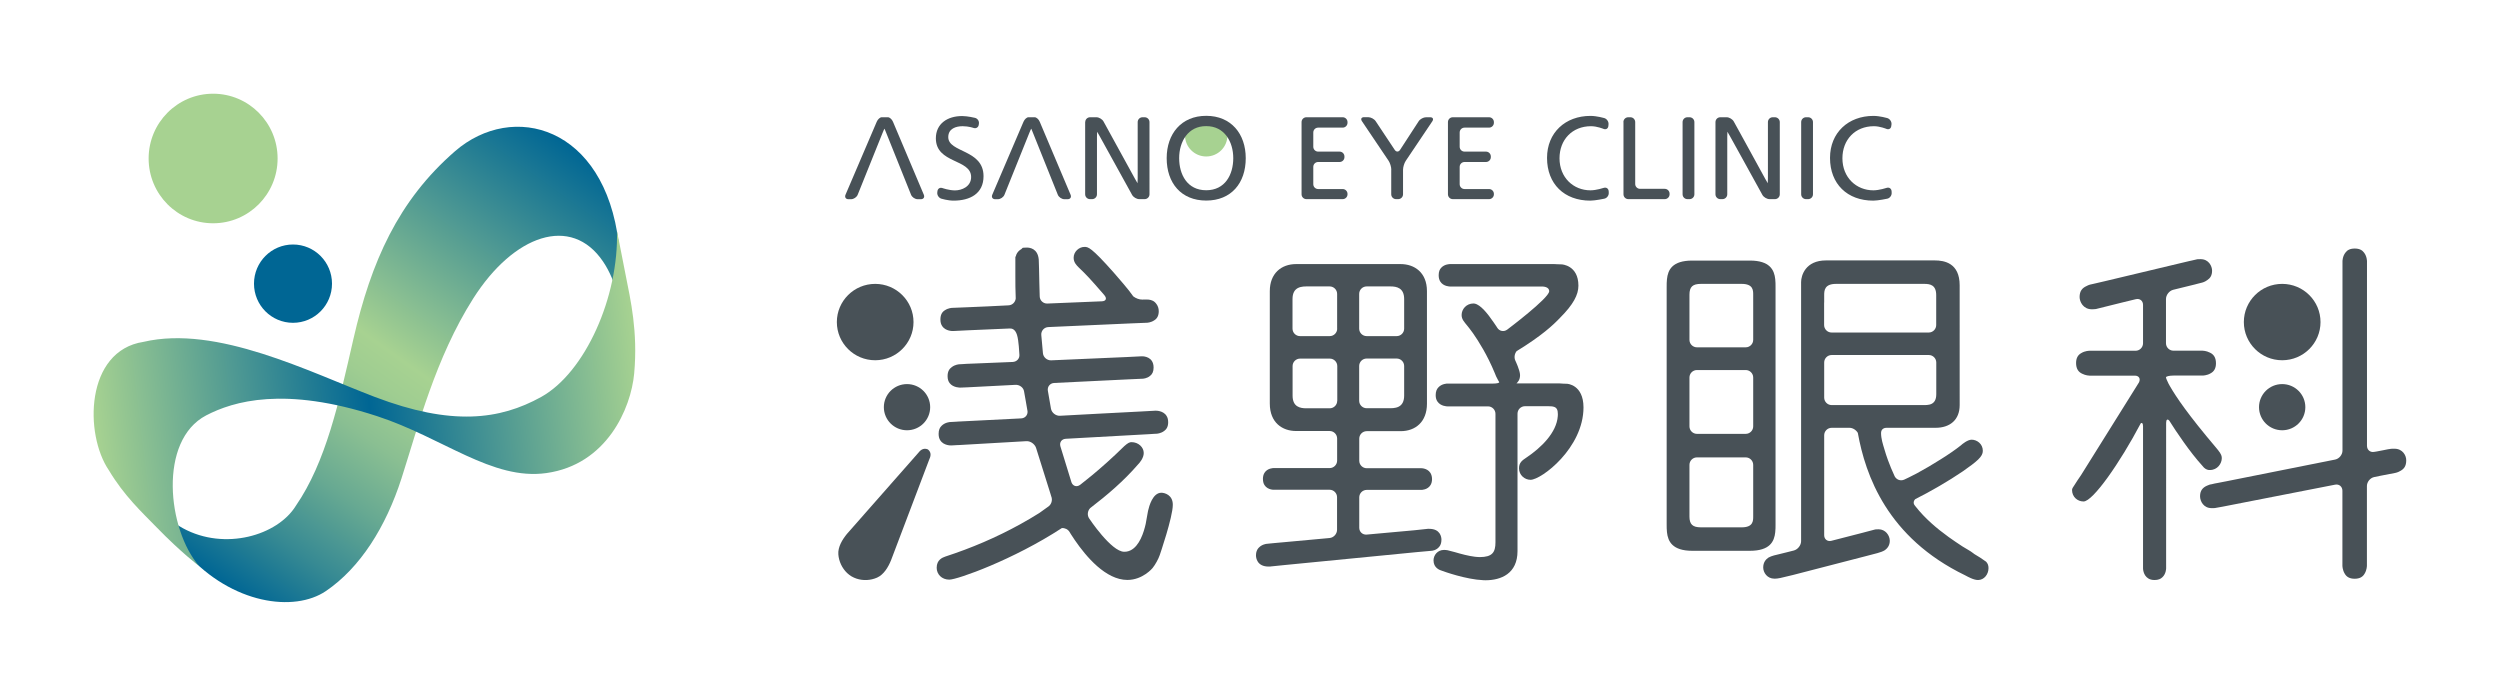 <?xml version="1.0" encoding="utf-8"?>
<!-- Generator: Adobe Illustrator 26.0.2, SVG Export Plug-In . SVG Version: 6.00 Build 0)  -->
<svg version="1.1" id="レイヤー_1" xmlns="http://www.w3.org/2000/svg" xmlns:xlink="http://www.w3.org/1999/xlink" x="0px"
	 y="0px" viewBox="0 0 334.56 93.12" style="enable-background:new 0 0 334.56 93.12;" xml:space="preserve">
<style type="text/css">
	.st0{fill:#A7D291;}
	.st1{fill:#485157;}
	.st2{fill:url(#SVGID_1_);}
	.st3{fill:url(#SVGID_00000181796939734487021970000010279345454688823707_);}
	.st4{fill:#006694;}
</style>
<g>
	<g>
		<path class="st0" d="M164.26,18.11c0,1.57-1.27,2.83-2.84,2.83c-1.57,0-2.84-1.27-2.84-2.83c0-1.57,1.27-2.25,2.84-2.25
			C162.98,15.86,164.26,16.54,164.26,18.11z"/>
		<g>
			<path class="st1" d="M130.98,16.7c-0.05,0.35-0.37,0.54-0.71,0.42c0,0-0.63-0.23-1.45-0.23c-0.88,0-1.92,0.31-1.92,1.46
				c0,2.1,4.72,1.62,4.72,5.23c0,2.34-1.81,3.27-4.01,3.27c-0.77,0-1.63-0.26-1.63-0.26c-0.34-0.1-0.59-0.48-0.55-0.83l0.02-0.17
				c0.04-0.35,0.34-0.54,0.68-0.42c0,0,0.87,0.31,1.67,0.31c0.9,0,2.16-0.5,2.16-1.79c0-2.45-4.72-1.77-4.72-5.18
				c0-1.95,1.54-2.98,3.52-2.98c0.72,0,1.71,0.24,1.71,0.24c0.35,0.08,0.59,0.44,0.53,0.79L130.98,16.7z"/>
			<path class="st1" d="M145.23,16.34c0-0.36,0.29-0.65,0.65-0.65h0.84c0.36,0,0.79,0.26,0.96,0.57l4.22,7.69
				c0.17,0.31,0.32,0.57,0.33,0.57c0.01,0,0.02-0.29,0.02-0.65v-7.53c0-0.36,0.29-0.65,0.65-0.65h0.28c0.36,0,0.65,0.29,0.65,0.65
				V26c0,0.36-0.29,0.65-0.65,0.65h-0.72c-0.36,0-0.79-0.26-0.96-0.57l-4.35-7.88c-0.17-0.31-0.32-0.57-0.33-0.57
				c-0.01,0-0.02,0.29-0.02,0.65V26c0,0.36-0.29,0.65-0.65,0.65h-0.28c-0.36,0-0.65-0.29-0.65-0.65V16.34z"/>
			<path class="st1" d="M174.18,16.34c0-0.36,0.29-0.65,0.65-0.65h4.85c0.36,0,0.65,0.29,0.65,0.65v0.09c0,0.36-0.29,0.65-0.65,0.65
				h-3.28c-0.36,0-0.65,0.29-0.65,0.65v1.91c0,0.36,0.29,0.65,0.65,0.65h2.87c0.36,0,0.65,0.29,0.65,0.65v0.09
				c0,0.36-0.29,0.65-0.65,0.65h-2.87c-0.36,0-0.65,0.29-0.65,0.65v2.32c0,0.36,0.29,0.65,0.65,0.65h3.28
				c0.36,0,0.65,0.29,0.65,0.65V26c0,0.36-0.29,0.65-0.65,0.65h-4.85c-0.36,0-0.65-0.29-0.65-0.65V16.34z"/>
			<path class="st1" d="M193.77,16.34c0-0.36,0.29-0.65,0.65-0.65h4.85c0.36,0,0.65,0.29,0.65,0.65v0.09c0,0.36-0.29,0.65-0.65,0.65
				h-3.28c-0.36,0-0.65,0.29-0.65,0.65v1.91c0,0.36,0.29,0.65,0.65,0.65h2.87c0.36,0,0.65,0.29,0.65,0.65v0.09
				c0,0.36-0.29,0.65-0.65,0.65h-2.87c-0.36,0-0.65,0.29-0.65,0.65v2.32c0,0.36,0.29,0.65,0.65,0.65h3.28
				c0.36,0,0.65,0.29,0.65,0.65V26c0,0.36-0.29,0.65-0.65,0.65h-4.85c-0.36,0-0.65-0.29-0.65-0.65V16.34z"/>
			<path class="st1" d="M217.25,16.34c0-0.36,0.29-0.65,0.65-0.65h0.28c0.36,0,0.65,0.29,0.65,0.65v8.28c0,0.36,0.29,0.65,0.65,0.65
				h3.3c0.36,0,0.65,0.29,0.65,0.65V26c0,0.36-0.29,0.65-0.65,0.65h-4.87c-0.36,0-0.65-0.29-0.65-0.65V16.34z"/>
			<path class="st1" d="M225.17,16.34c0-0.36,0.29-0.65,0.65-0.65h0.28c0.36,0,0.65,0.29,0.65,0.65V26c0,0.36-0.29,0.65-0.65,0.65
				h-0.28c-0.36,0-0.65-0.29-0.65-0.65V16.34z"/>
			<path class="st1" d="M237.52,15.69h-0.28c-0.36,0-0.65,0.29-0.65,0.65v7.53c0,0.36-0.01,0.65-0.02,0.65
				c-0.01,0-0.16-0.26-0.33-0.57l-2.47-4.51l-1.11-2.02l-0.64-1.16c-0.17-0.31-0.6-0.57-0.96-0.57h-0.84
				c-0.36,0-0.65,0.29-0.65,0.65v2.94V26c0,0.36,0.29,0.65,0.65,0.65h0.28c0.36,0,0.65-0.29,0.65-0.65v-4.45v-3.27
				c0-0.36,0.01-0.65,0.02-0.65c0.01,0,0.16,0.26,0.33,0.57l1.5,2.71l2.85,5.17c0.17,0.31,0.61,0.57,0.96,0.57h0.72
				c0.36,0,0.65-0.29,0.65-0.65v-9.67C238.17,15.98,237.88,15.69,237.52,15.69z"/>
			<path class="st1" d="M241.04,16.34c0-0.36,0.29-0.65,0.65-0.65h0.28c0.36,0,0.65,0.29,0.65,0.65V26c0,0.36-0.29,0.65-0.65,0.65
				h-0.28c-0.36,0-0.65-0.29-0.65-0.65V16.34z"/>
			<path class="st1" d="M119.5,16.29c-0.14-0.33-0.44-0.6-0.68-0.6c-0.23,0-0.61,0-0.83,0c-0.22,0-0.52,0.27-0.66,0.6l-4.18,9.77
				c-0.14,0.33,0.04,0.6,0.39,0.6h0.35c0.36,0,0.76-0.27,0.89-0.6l3.33-8.28c0.13-0.33,0.25-0.58,0.26-0.56
				c0.01,0.02,0.12,0.31,0.26,0.64l3.29,8.2c0.13,0.33,0.53,0.6,0.89,0.6h0.42c0.36,0,0.54-0.27,0.4-0.6L119.5,16.29z"/>
			<path class="st1" d="M139.14,16.29c-0.14-0.33-0.44-0.6-0.68-0.6c-0.23,0-0.61,0-0.83,0c-0.22,0-0.52,0.27-0.66,0.6l-4.18,9.77
				c-0.14,0.33,0.04,0.6,0.39,0.6h0.35c0.36,0,0.76-0.27,0.89-0.6l3.33-8.28c0.13-0.33,0.25-0.58,0.26-0.56
				c0.01,0.02,0.12,0.31,0.26,0.64l3.29,8.2c0.13,0.33,0.53,0.6,0.89,0.6h0.42c0.36,0,0.54-0.27,0.4-0.6L139.14,16.29z"/>
			<path class="st1" d="M186.19,22.71c0-0.36-0.16-0.89-0.36-1.19l-3.57-5.3c-0.2-0.3-0.07-0.54,0.29-0.54h0.54
				c0.36,0,0.81,0.24,1.01,0.54l2.55,3.84c0.2,0.3,0.52,0.29,0.71,0l2.49-3.83c0.19-0.3,0.65-0.54,1-0.54h0.54
				c0.36,0,0.49,0.24,0.29,0.54l-3.56,5.3c-0.2,0.3-0.36,0.83-0.36,1.19V26c0,0.36-0.29,0.65-0.65,0.65h-0.28
				c-0.36,0-0.65-0.29-0.65-0.65V22.71z"/>
			<path class="st1" d="M215.24,16.85c-0.03,0.36-0.32,0.53-0.65,0.4c0,0-0.86-0.36-1.67-0.36c-2.53,0-4.22,1.82-4.22,4.29
				c0,2.58,1.86,4.29,4.14,4.29c0.79,0,1.78-0.33,1.78-0.33c0.34-0.11,0.63,0.09,0.66,0.44l0.01,0.23c0.02,0.36-0.25,0.71-0.6,0.78
				c0,0-1.22,0.26-1.87,0.26c-3.48,0-5.79-2.23-5.79-5.72c0-3.38,2.45-5.62,5.81-5.62c0.85,0,1.85,0.29,1.85,0.29
				c0.34,0.1,0.6,0.47,0.57,0.83L215.24,16.85z"/>
			<path class="st1" d="M253.1,16.85c-0.03,0.36-0.32,0.53-0.65,0.4c0,0-0.86-0.36-1.67-0.36c-2.53,0-4.22,1.82-4.22,4.29
				c0,2.58,1.86,4.29,4.14,4.29c0.79,0,1.78-0.33,1.78-0.33c0.34-0.11,0.63,0.09,0.66,0.44l0.01,0.23c0.02,0.36-0.25,0.71-0.59,0.78
				c0,0-1.22,0.26-1.87,0.26c-3.48,0-5.79-2.23-5.79-5.72c0-3.38,2.45-5.62,5.81-5.62c0.85,0,1.85,0.29,1.85,0.29
				c0.34,0.1,0.6,0.47,0.57,0.83L253.1,16.85z"/>
			<path class="st1" d="M161.42,15.5c3.34,0,5.29,2.42,5.29,5.67c0,3.33-1.94,5.67-5.29,5.67s-5.29-2.34-5.29-5.67
				C156.13,17.92,158.08,15.5,161.42,15.5z M161.42,25.46c2.53,0,3.62-2.1,3.62-4.29c0-2.23-1.2-4.3-3.62-4.29
				c-2.42-0.02-3.62,2.06-3.62,4.29C157.8,23.35,158.88,25.46,161.42,25.46z"/>
		</g>
	</g>
	<path class="st1" d="M155.42,65.94c-1.16,0-1.64,1.79-1.78,2.41c-0.03,0.13-0.04,0.21-0.04,0.21c-0.07,0.42-0.18,1.05-0.28,1.56
		c-0.25,1.11-0.82,2.96-2.05,3.54c-0.01,0-0.01,0.01-0.02,0.01c-0.08,0.04-0.16,0.07-0.24,0.09c0,0,0,0,0,0
		c-0.01,0-0.02,0.01-0.03,0.01c-0.17,0.05-0.34,0.07-0.53,0.07c-1.74,0-4.7-4.47-4.7-4.47c-0.28-0.42-0.21-1.01,0.14-1.37
		c2.31-1.77,4.51-3.65,6.4-5.84c0.24-0.24,0.77-0.87,0.77-1.54c0-0.77-0.72-1.45-1.64-1.45c-0.24,0-0.48,0.1-0.96,0.53
		c-1.66,1.63-3.16,2.95-4.36,3.94c-0.58,0.48-1.09,0.89-1.51,1.21c-0.02,0.02-0.04,0.03-0.07,0.05c-0.43,0.31-0.94,0.16-1.13-0.35
		l-1.48-4.81c-0.16-0.53,0.16-0.99,0.71-1.02h0l2.34-0.13l8.86-0.49c0.2-0.01,0.41-0.02,0.61-0.04c0.14-0.01,0.27-0.02,0.39-0.02
		c0,0,0.52-0.03,0.95-0.35c0.34-0.23,0.56-0.59,0.56-1.18c0-0.37-0.08-0.65-0.22-0.86c-0.46-0.74-1.48-0.69-1.48-0.69
		c-0.55,0.03-1.45,0.08-2,0.11l-5.39,0.28l-5.39,0.29c-0.55,0.03-1.09-0.39-1.2-0.93l-0.42-2.42c-0.09-0.54,0.29-1.01,0.84-1.04
		l4.93-0.24l4.93-0.24l0,0c0.55-0.03,1.45-0.07,2-0.09c0,0,0.57-0.02,0.99-0.39c0.29-0.22,0.46-0.57,0.46-1.11
		c0-0.21-0.03-0.4-0.08-0.55c-0.32-1.02-1.52-0.95-1.52-0.95c-0.55,0.03-1.45,0.08-2,0.1l-10.11,0.44c-0.55,0.02-1.05-0.41-1.1-0.96
		l-0.22-2.44c-0.04-0.55,0.38-1.02,0.93-1.05l5.61-0.25l5.61-0.25c0,0,0,0,0.01,0c0.55-0.02,1.45-0.06,2-0.08
		c0,0,0.51-0.02,0.95-0.32c0.37-0.22,0.61-0.6,0.61-1.23c0-0.37-0.12-0.69-0.29-0.93c-0.16-0.24-0.36-0.4-0.53-0.47
		c-0.34-0.15-0.53-0.18-1.39-0.15c-0.38,0.01-0.85-0.16-1.2-0.43c-0.63-0.93-1.97-2.43-2.62-3.19c-3.04-3.43-3.43-3.43-3.91-3.43
		c-0.72,0-1.45,0.63-1.45,1.45c0,0.63,0.39,1.01,0.68,1.3c1.01,0.97,1.38,1.34,3.46,3.74c0,0-0.01,0-0.01,0
		c0.35,0.41,0.2,0.77-0.35,0.79l-3.65,0.15l-3.65,0.15c-0.55,0.02-1.01-0.41-1.02-0.96l-0.05-1.81c-0.03-1.34-0.05-2.72-0.08-3.13
		c-0.14-1.5-1.25-1.59-1.59-1.59c-0.53,0-0.57,0.04-0.57,0.04c-0.05,0.05-0.11,0.1-0.16,0.16c-0.23,0.13-0.43,0.31-0.57,0.53
		c-0.08,0.13-0.13,0.23-0.17,0.4c-0.03,0.05-0.05,0.1-0.07,0.14c0,0,0,0,0,2.41c0,1.13,0,1.98,0.05,3.13
		c-0.05,0.49-0.45,0.9-0.96,0.92h0L132.19,41l-2.79,0.12c-0.55,0.02-1.45,0.06-2,0.08c0,0-0.51,0.02-0.95,0.32
		c-0.37,0.22-0.6,0.6-0.6,1.23c0,0.37,0.08,0.65,0.22,0.86c0.46,0.74,1.48,0.69,1.48,0.69c0.55-0.03,1.45-0.07,2-0.1l2.79-0.12
		l2.79-0.12c0.27-0.01,0.72,0.06,0.97,0.86c0.25,0.82,0.29,2.38,0.32,2.64c0.05,0.52-0.35,0.96-0.91,0.98l-5.14,0.21c0,0,0,0-0.01,0
		l-1,0.04c-0.21,0.01-0.41,0.02-0.62,0.04c-0.14,0.01-0.27,0.01-0.38,0.02c0,0-0.54,0.03-0.98,0.37c-0.35,0.24-0.57,0.61-0.57,1.22
		c0,0.4,0.1,0.7,0.27,0.92c0.48,0.64,1.43,0.61,1.43,0.61c0.15-0.01,0.34-0.01,0.53-0.02c0.16,0,0.32-0.01,0.47-0.02l6.38-0.33
		c0.55-0.03,1.07,0.36,1.15,0.86c0.04,0.23,0.14,0.8,0.24,1.35c0.06,0.38,0.14,0.82,0.23,1.33c0.04,0.5-0.32,0.92-0.84,0.95
		l-7.55,0.38c0,0-0.01,0-0.01,0l-0.99,0.05c-0.03,0-0.06,0-0.09,0.01c-0.33,0.02-0.66,0.04-0.91,0.05c0,0-0.66,0.04-1.11,0.5
		c-0.25,0.23-0.4,0.57-0.4,1.08c0,0.37,0.08,0.65,0.22,0.86c0.46,0.74,1.48,0.69,1.48,0.69c0.25-0.01,0.57-0.03,0.9-0.05
		c0.03,0,0.07,0,0.1,0l9.03-0.52c0.45-0.03,0.92,0.24,1.17,0.62c0.06,0.09,0.11,0.18,0.14,0.28l1.94,6.18l0.09,0.3
		c0.22,0.51,0.01,1.15-0.46,1.42l-1.13,0.81c-0.85,0.53-1.72,1.05-2.6,1.53c-3.16,1.74-6.5,3.17-9.98,4.3
		c-0.39,0.14-1.16,0.43-1.16,1.5c0,0.87,0.68,1.59,1.69,1.59c1.08,0,8.57-2.66,15.06-6.9c0.4-0.03,0.82,0.16,1.03,0.52
		c0,0,0.26,0.44,0.7,1.08c1.52,2.22,4.15,5.34,7.04,5.34c2.07,0,3.37-1.59,3.37-1.59c0.35-0.43,0.78-1.2,0.96-1.73
		c0,0,1.75-5.08,1.75-6.73C156.96,66.23,155.85,65.94,155.42,65.94z"/>
	<path class="st1" d="M124.17,60.14c-0.47-0.19-0.88-0.05-1.25,0.43c0,0-9.55,10.85-9.57,10.87c-0.61,0.74-1.24,1.76-1.16,2.75
		c0.07,0.94,0.5,1.85,1.18,2.5c0.17,0.16,0.37,0.31,0.58,0.44c0.22,0.12,0.44,0.23,0.66,0.3c0.89,0.3,1.9,0.25,2.76-0.13
		c0.91-0.4,1.51-1.43,1.87-2.32c0.01-0.02,5.13-13.53,5.13-13.53C124.64,60.89,124.57,60.46,124.17,60.14z"/>
	<path class="st1" d="M124.48,54.49c0,1.71-1.39,3.09-3.1,3.09c-1.71,0-3.1-1.38-3.1-3.09s1.39-3.09,3.1-3.09
		C123.09,51.4,124.48,52.78,124.48,54.49z"/>
	<path class="st1" d="M122.25,43.1c0,2.82-2.3,5.11-5.13,5.11c-2.84,0-5.13-2.29-5.13-5.11s2.3-5.11,5.13-5.11
		C119.95,37.99,122.25,40.28,122.25,43.1z"/>
	<path class="st1" d="M308.51,54.49c0,1.71-1.39,3.09-3.1,3.09s-3.1-1.38-3.1-3.09s1.39-3.09,3.1-3.09S308.51,52.78,308.51,54.49z"
		/>
	<ellipse class="st1" cx="305.41" cy="43.1" rx="5.13" ry="5.11"/>
	<g>
		<path class="st1" d="M192.58,73.2c0.2-0.22,0.32-0.54,0.32-0.98c0-0.34-0.14-1.45-1.64-1.45c-0.19,0-0.19,0-0.19,0
			c-0.42,0.05-1.22,0.14-1.77,0.19l-3.2,0.29l-3.2,0.29c-0.55,0.05-1-0.36-1-0.91v-4.07c0-0.55,0.45-1,1-1h5.33h1c0.36,0,0.73,0,1,0
			c0,0,0.82,0,1.21-0.65c0.12-0.2,0.2-0.46,0.2-0.8c0-0.2-0.03-0.37-0.08-0.52c-0.29-0.93-1.33-0.93-1.33-0.93c-0.28,0-0.64,0-1,0
			h-1h-5.33c-0.55,0-1-0.45-1-1v-2.96c0-0.55,0.45-1,1-1h3.54h1c1.98,0,3.52-1.25,3.52-3.67v-1V39.96v-1c0-2.51-1.69-3.62-3.52-3.62
			h-1h-11.99h-1c-1.98,0-3.52,1.25-3.52,3.62v1v13.05v1c0,2.56,1.69,3.67,3.52,3.67h1h3.49c0.55,0,1,0.45,1,1v2.96
			c0,0.55-0.45,1-1,1h-5.52h-1c-0.36,0-0.73,0-1,0c0,0-0.82,0-1.21,0.65c-0.12,0.2-0.2,0.46-0.2,0.8c0,0.2,0.03,0.37,0.07,0.52
			c0.29,0.93,1.33,0.93,1.33,0.93c0.28,0,0.64,0,1,0h1h5.52c0.55,0,1,0.45,1,1v4.36c0,0.55-0.45,1.05-1,1.1l-6.44,0.59
			c0,0,0,0-0.01,0l-0.99,0.09c-0.04,0-0.07,0.01-0.11,0.01c-0.32,0.03-0.64,0.06-0.89,0.09c0,0-0.6,0.06-1.02,0.5
			c-0.03,0.03-0.06,0.07-0.1,0.11c-0.1,0.12-0.17,0.26-0.22,0.43c-0.01,0.02-0.01,0.04-0.02,0.07c-0.01,0.05-0.02,0.1-0.03,0.15
			c-0.01,0.09-0.02,0.18-0.02,0.28c0,0.34,0.14,1.5,1.69,1.5c0.19,0,0.19,0,0.19,0c0.04-0.01,0.09-0.01,0.14-0.02
			c0.07-0.01,0.17-0.02,0.3-0.03c0.44-0.05,0.97-0.1,1.37-0.14l17.8-1.74c0.55-0.05,1.44-0.13,1.99-0.18
			C191.58,73.72,192.19,73.67,192.58,73.2z M181.89,39.33c0-0.55,0.45-1,1-1h2.19h1c0.82,0,1.83,0.19,1.83,1.69v1v2.96
			c0,0.55-0.45,1-1,1h-4.02c-0.55,0-1-0.45-1-1V39.33z M181.89,48.98c0-0.55,0.45-1,1-1h4.02c0.55,0,1,0.45,1,1v2.96v1
			c0,0.82-0.3,1.25-0.71,1.47c-0.12,0.06-0.24,0.11-0.37,0.14c-0.24,0.06-0.5,0.08-0.75,0.08h-1h-2.19c-0.55,0-1-0.45-1-1V48.98z
			 M178.95,53.64c0,0.55-0.45,1-1,1h-2.14h-1c-0.82,0-1.83-0.19-1.83-1.69v-1v-2.96c0-0.55,0.45-1,1-1h3.98c0.55,0,1,0.45,1,1V53.64
			z M178.95,43.98c0,0.55-0.45,1-1,1h-3.98c-0.55,0-1-0.45-1-1v-2.96v-1c0-0.82,0.3-1.25,0.71-1.47c0.12-0.06,0.24-0.11,0.37-0.14
			c0.24-0.06,0.5-0.08,0.75-0.08h1h2.14c0.55,0,1,0.45,1,1V43.98z"/>
		<path class="st1" d="M209.72,51.36c-0.16-0.01-0.35-0.01-0.54-0.02c-0.19-0.02-0.35-0.03-0.46-0.03h-1h-3.78h-1
			c0.19-0.19,0.48-0.48,0.48-1.11c0-0.63-0.63-1.94-0.63-1.94c-0.19-0.41-0.11-0.92,0.17-1.27c3.38-2.07,4.9-3.5,5.81-4.46
			c1.79-1.79,2.46-3.09,2.46-4.3c0-2.75-2.23-2.85-2.23-2.85c-0.17-0.01-0.36-0.01-0.57-0.02c-0.19-0.02-0.34-0.02-0.43-0.02h-1
			h-10.97h-1c-0.36,0-0.73,0-1,0c0,0-0.71,0-1.15,0.48c-0.22,0.22-0.35,0.54-0.35,1.02c0,0.35,0.08,0.62,0.21,0.83
			c0.41,0.67,1.29,0.67,1.29,0.67c0.28,0,0.64,0,1,0h1h9.28h1c0.14,0,1.01,0,1.01,0.63c0,0.92-5.62,5.14-5.62,5.14
			c-0.44,0.33-1.04,0.22-1.33-0.25c0,0-0.19-0.31-0.49-0.73c-0.81-1.19-1.75-2.35-2.53-2.5c-0.05-0.01-0.11-0.02-0.16-0.02
			c-0.96,0-1.59,0.77-1.59,1.54c0,0.58,0.34,0.92,0.77,1.45c0.04,0.05,0.14,0.17,0.27,0.34c0.13,0.17,0.29,0.39,0.49,0.66
			c0.74,1.06,1.9,2.89,2.91,5.33c0.07,0.16,0.12,0.3,0.17,0.42c0.19,0.38,0.36,0.71,0.41,0.76c0.01,0.01,0.01,0.01,0.01,0.02
			c0.05,0.11-0.3,0.2-0.82,0.2h-4.12h-1c-0.36,0-0.73,0-1,0c0,0-0.73,0-1.19,0.5c-0.23,0.23-0.37,0.56-0.37,1.05
			c0,0.35,0.08,0.62,0.22,0.83c0.43,0.67,1.33,0.67,1.33,0.67c0.28,0,0.64,0,1,0h1h3.45c0.55,0,1,0.45,1,1v16.19v1
			c0,1.35-0.43,1.98-2.12,1.98c-0.11,0-0.22-0.01-0.34-0.02c-0.07-0.01-0.15-0.01-0.22-0.02c-0.03,0-0.06-0.01-0.09-0.01
			c-0.84-0.1-1.84-0.37-2.65-0.61c-0.35-0.1-0.72-0.19-1-0.26c-0.18-0.03-0.32-0.04-0.47-0.04c-0.87,0-1.4,0.72-1.4,1.4
			c0,1.01,0.82,1.3,1.16,1.4c0.23,0.09,3.19,1.15,5.48,1.25c0.1,0,0.21,0.01,0.31,0.01c2.07,0,4.29-0.87,4.29-3.91v-1V55.36
			c0-0.55,0.45-1,1-1h2.09h1c0.34,0,0.61,0.02,0.81,0.09c0.34,0.12,0.5,0.39,0.5,0.97c0,0.09-0.01,0.17-0.01,0.26
			c-0.15,2.22-2.23,4.23-4.18,5.54c-0.58,0.39-1.01,0.68-1.01,1.45c0,0.92,0.77,1.54,1.54,1.54c1.45,0,7.09-4.25,7.09-9.7
			C211.9,51.46,209.72,51.36,209.72,51.36z"/>
	</g>
	<g>
		<path class="st1" d="M264.19,74.13l-0.1-0.08c-0.43-0.35-0.99-0.61-1.46-0.92c-0.63-0.41-1.24-0.83-1.85-1.26
			c-1.61-1.16-3.18-2.5-4.42-4.08c-0.1-0.13-0.21-0.24-0.25-0.41c-0.04-0.19,0.02-0.38,0.14-0.52c0.02-0.02,0.04-0.05,0.07-0.07
			c2.07-1.04,4.43-2.41,6.33-3.7c1.93-1.35,2.7-1.98,2.7-2.75c0-0.97-0.82-1.5-1.5-1.5c-0.53,0-1.25,0.58-1.45,0.77
			c-0.4,0.32-0.82,0.62-1.24,0.91c-0.48,0.33-0.96,0.65-1.45,0.95c-0.52,0.33-1.04,0.65-1.57,0.96c-0.53,0.31-1.07,0.62-1.61,0.91
			c-0.61,0.33-1.65,0.83-1.71,0.85c-0.06,0.02-0.12,0.05-0.19,0.06c-0.12,0.03-0.25,0.03-0.37,0.01c-0.25-0.04-0.47-0.18-0.62-0.38
			c-0.02-0.02-0.03-0.05-0.05-0.07c-0.02-0.05-0.04-0.09-0.07-0.14c-0.32-0.69-0.61-1.39-0.87-2.1c-0.17-0.47-0.33-0.95-0.47-1.44
			c-0.21-0.7-0.45-1.43-0.45-2.18c0-0.11,0.02-0.22,0.06-0.32c0.08-0.19,0.26-0.31,0.46-0.36c0.07-0.01,0.13-0.02,0.2-0.02h5.57h1
			c1.93,0,3.23-1.06,3.23-3.04v-1V39.18v-1c0-2.99-2.07-3.33-3.33-3.33h-1h-12.56h-1c-2.75,0-3.33,2.03-3.33,2.9v1v33.67
			c0,0.55-0.44,1.11-0.97,1.25l-0.95,0.24c-0.29,0.07-0.67,0.17-1.05,0.26c-0.23,0.06-0.46,0.11-0.66,0.16
			c-0.28,0.08-0.53,0.17-0.74,0.29c-0.33,0.22-0.7,0.62-0.7,1.32c0,0.68,0.53,1.5,1.5,1.5c0.03,0,0.05,0,0.08,0
			c0.2,0,0.38-0.03,0.71-0.09c0.53-0.12,1.23-0.28,1.68-0.4l4.91-1.27l4.91-1.27c0.4-0.1,0.99-0.26,1.49-0.39
			c0.4-0.11,0.74-0.23,1.01-0.4c0.31-0.23,0.65-0.61,0.65-1.25c0-0.72-0.58-1.54-1.5-1.54c-0.39,0-0.48,0.03-0.48,0.03
			c-0.53,0.15-1.41,0.38-1.94,0.51l-3.89,1c-0.53,0.14-0.97-0.2-0.97-0.75V58.25c0-0.55,0.45-1,1-1h2.38c0.45,0,0.89,0.29,1.12,0.68
			c1.02,5.66,3.93,14.01,14.36,19.06c0.25,0.14,0.5,0.26,0.74,0.37c0.36,0.16,0.7,0.26,0.99,0.26c0.82,0,1.4-0.77,1.4-1.59
			c0-0.36-0.1-0.62-0.32-0.86C265.35,74.84,264.64,74.39,264.19,74.13z M244.12,40.49v-1c0-0.63,0.05-1.5,1.59-1.5h1h9.81h1
			c0.77,0,1.59,0.14,1.59,1.5v1v3.01c0,0.55-0.45,1-1,1h-13c-0.55,0-1-0.45-1-1V40.49z M245.12,54.21c-0.55,0-1-0.45-1-1v-4.7
			c0-0.55,0.45-1,1-1h13c0.55,0,1,0.45,1,1v3.25v1c0,0.74-0.27,1.11-0.64,1.29c-0.09,0.04-0.19,0.08-0.3,0.1
			c-0.21,0.05-0.43,0.06-0.66,0.06h-1H245.12z M251.74,58.48c0.01,0,0.01,0.04,0.02,0.08C251.75,58.54,251.74,58.51,251.74,58.48z"
			/>
		<path class="st1" d="M237.57,71.22c0.04-0.35,0.04-0.7,0.04-1.03v-1v-29.8v-1c0-0.32,0-0.68-0.04-1.03
			c-0.13-1.24-0.73-2.49-3.39-2.49h-1h-5.71h-1c-2.68,0-3.26,1.24-3.39,2.49c-0.04,0.35-0.04,0.7-0.04,1.03v1v29.8v1
			c0,0.32,0,0.68,0.04,1.03c0.13,1.24,0.73,2.49,3.39,2.49h1h5.71h1C236.86,73.71,237.44,72.47,237.57,71.22z M234.62,68.12v1
			c0,0.58,0,1.45-1.54,1.45h-1h-3.45h-1c-1.11,0-1.54-0.39-1.54-1.45v-1v-5.91c0-0.55,0.45-1,1-1h6.53c0.55,0,1,0.45,1,1V68.12z
			 M234.62,57.06c0,0.55-0.45,1-1,1h-6.53c-0.55,0-1-0.45-1-1v-6.54c0-0.55,0.45-1,1-1h6.53c0.55,0,1,0.45,1,1V57.06z M234.62,40.44
			v5.04c0,0.55-0.45,1-1,1h-6.53c-0.55,0-1-0.45-1-1v-5.04v-1c0-1.06,0.43-1.45,1.54-1.45h1h3.45h1c0.77,0,1.16,0.22,1.35,0.51
			c0.19,0.29,0.19,0.65,0.19,0.94V40.44z"/>
	</g>
	<path class="st1" d="M295.55,62.89c0.01,0,0.03,0,0.05,0.01c0.01,0,0.02,0,0.03,0c0.03,0,0.06,0,0.11,0c1.01,0,1.59-0.87,1.59-1.59
		c0-0.13-0.02-0.26-0.08-0.42c-0.08-0.19-0.21-0.4-0.45-0.69c-0.06-0.07-0.12-0.14-0.18-0.22c-3.88-4.58-5.38-6.83-6.23-8.3
		c-0.06-0.11-0.12-0.21-0.17-0.3c-0.2-0.4-0.36-0.77-0.36-0.88c0-0.13,0.45-0.24,1-0.24h1.9h1c0.36,0,0.73,0,1,0
		c0,0,0.59,0,1.09-0.31c0.42-0.23,0.7-0.63,0.7-1.33c0-0.79-0.33-1.21-0.81-1.43c-0.48-0.25-0.98-0.26-0.98-0.26c-0.28,0-0.64,0-1,0
		h-1h-1.9c-0.55,0-1-0.45-1-1v-5.91c0-0.55,0.44-1.11,0.97-1.24l2.93-0.72c0.09-0.02,0.18-0.05,0.26-0.07
		c0.26-0.07,0.51-0.13,0.71-0.18c0,0,0.33-0.08,0.66-0.33c0.4-0.26,0.64-0.63,0.64-1.26c0-0.58-0.43-1.54-1.54-1.54
		c-0.39,0-0.47,0.02-0.47,0.02c-0.23,0.05-0.52,0.12-0.82,0.19c-0.05,0.01-0.1,0.02-0.15,0.03l-0.97,0.23c0,0,0,0,0,0l-5.2,1.24
		l-5.2,1.24c-0.35,0.08-0.84,0.2-1.29,0.3c-0.09,0.02-0.18,0.04-0.26,0.06c-0.14,0.03-0.28,0.06-0.4,0.09c0,0-0.23,0.05-0.5,0.2
		c-0.58,0.26-0.93,0.67-0.93,1.47c0,0.63,0.48,1.64,1.64,1.64c0.04,0,0.07,0,0.1,0c0.32-0.01,0.47-0.04,0.47-0.04
		c0.53-0.13,1.39-0.35,1.93-0.48l1.57-0.39l1.81-0.44l0,0c0.54-0.13,0.97,0.21,0.97,0.76v5.14c0,0.55-0.45,1-1,1h-4.17h-1
		c-0.36,0-0.73,0-1,0c0,0-0.59,0-1.09,0.31c-0.42,0.23-0.7,0.63-0.7,1.33c0,0.79,0.33,1.21,0.81,1.43c0.48,0.25,0.98,0.26,0.98,0.26
		c0.28,0,0.64,0,1,0h1h4.07c0.55,0,0.8,0.4,0.56,0.9l-7.76,12.42c-0.13,0.19-0.3,0.44-0.47,0.69c-0.23,0.35-0.47,0.71-0.63,0.98
		c0,0-0.1,0.16-0.1,0.31c0,0.92,0.72,1.54,1.54,1.54c1.25,0,4.88-5.19,7.65-10.45c0.18-0.15,0.31-0.01,0.31,0.4v17.01v1
		c0,0.36,0,0.73,0,1c0,0,0,0.9,0.69,1.33c0.21,0.14,0.49,0.22,0.85,0.22c0.49,0,0.82-0.14,1.05-0.37c0.5-0.46,0.5-1.19,0.5-1.19
		c0-0.28,0-0.64,0-1v-1V56.61c0-0.47,0.18-0.59,0.42-0.32c0.91,1.46,2.79,4.25,4.41,6.02C295.03,62.75,295.34,62.86,295.55,62.89z"
		/>
	<path class="st1" d="M320.44,60.05c-0.08,0-0.15,0-0.22,0c-0.19,0-0.24,0.01-0.24,0.01c-0.02,0-0.03,0.01-0.05,0.01
		c-0.2,0.02-0.47,0.07-0.94,0.17L318,60.43l-0.13,0.02l-0.13,0.02c-0.54,0.11-0.98-0.26-0.98-0.81V36.96v-1c0-0.36,0-0.73,0-1
		c0,0,0-0.66-0.4-1.16c-0.24-0.33-0.62-0.54-1.24-0.54s-1,0.21-1.24,0.54c-0.4,0.5-0.4,1.16-0.4,1.16c0,0.28,0,0.64,0,1v1V60.3
		c0,0.55-0.44,1.09-0.98,1.2l-14.73,2.94c0,0-0.01,0-0.01,0l-0.97,0.19c-0.29,0.05-0.56,0.1-0.81,0.17
		c-0.06,0.01-0.12,0.02-0.17,0.03c0,0-0.21,0.04-0.47,0.17c-0.56,0.25-0.92,0.65-0.92,1.41c0,0.68,0.48,1.59,1.54,1.59
		c0.08,0,0.15,0,0.21,0c0.2,0,0.25-0.01,0.25-0.01c0.03-0.01,0.06-0.01,0.09-0.02c0.19-0.03,0.45-0.07,0.9-0.16l15.08-2.95
		c0.54-0.11,0.98,0.26,0.98,0.81v8.03v1c0,0.36,0,0.73,0,1c0,0,0,0.57,0.31,1.07c0.23,0.41,0.63,0.68,1.33,0.68
		c0.7,0,1.1-0.27,1.33-0.68c0.31-0.49,0.31-1.07,0.31-1.07c0-0.28,0-0.64,0-1v-1v-8.66c0-0.55,0.44-1.09,0.98-1.2l0.44-0.09
		l0.44-0.09c0.54-0.11,1.43-0.28,1.97-0.38c0,0,0.32-0.06,0.66-0.27c0.47-0.25,0.77-0.65,0.77-1.39
		C322.03,60.97,321.54,60.05,320.44,60.05z"/>
	<g>
		<g>
			
				<linearGradient id="SVGID_1_" gradientUnits="userSpaceOnUse" x1="60.843" y1="-5.963" x2="111.341" y2="-61.261" gradientTransform="matrix(0.993 -0.119 0.119 0.993 -27.32 93.138)">
				<stop  offset="0" style="stop-color:#006694"/>
				<stop  offset="0.126" style="stop-color:#378A93"/>
				<stop  offset="0.252" style="stop-color:#67A992"/>
				<stop  offset="0.362" style="stop-color:#8ABF92"/>
				<stop  offset="0.453" style="stop-color:#9FCD91"/>
				<stop  offset="0.512" style="stop-color:#A7D291"/>
				<stop  offset="1" style="stop-color:#006694"/>
			</linearGradient>
			<path class="st2" d="M82.8,32.57c-1.87-15.71-14.19-19.03-21.91-12.33c-7.61,6.61-11.23,14.8-13.59,25.1
				c-1.95,8.52-3.67,16.48-7.71,22.35c-2.45,3.98-9.52,6.04-15.09,3.01c-5.76-3.13-8.64-8.2-8.64-8.2s2.53,4.29,9.1,11.57
				c6.12,6.78,14.41,7.9,18.65,5.03c4.59-3.12,8.02-8.56,10.12-15.08c2.22-6.9,4.54-16.1,9.59-24.06
				c5.42-8.54,13.13-11.26,17.39-4.95c3.59,5.32,2.76,14.18,2.76,14.18S84.16,43.94,82.8,32.57z"/>
			
				<linearGradient id="SVGID_00000111912610123400563160000009901929480713795504_" gradientUnits="userSpaceOnUse" x1="117.275" y1="-29.817" x2="43.936" y2="-29.817" gradientTransform="matrix(0.993 -0.119 0.119 0.993 -27.32 93.138)">
				<stop  offset="0" style="stop-color:#A7D291"/>
				<stop  offset="0.497" style="stop-color:#006694"/>
				<stop  offset="1" style="stop-color:#A7D291"/>
			</linearGradient>
			<path style="fill:url(#SVGID_00000111912610123400563160000009901929480713795504_);" d="M82.56,30.91
				c0.27,8.76-4.23,18.94-10.15,22.22c-5.54,3.06-11.96,3.9-22.25-0.01c-8.75-3.33-21.15-9.67-30.96-7.37
				c-7.78,1.19-7.94,12.35-4.62,17.2c2.03,3.4,4.46,5.65,6.35,7.59c3.38,3.48,5.71,5.2,5.71,5.2c-4.23-4.87-5.48-16.79,0.95-20.15
				c3.63-1.89,10.46-3.95,22.87,0.1c8.81,2.88,15.41,8.63,22.65,7.62c8.08-1.13,11.33-8.63,11.76-13.33
				c0.51-5.64-0.5-9.89-1.12-13.06C83.01,33.09,82.56,30.91,82.56,30.91z"/>
		</g>
		<ellipse class="st4" cx="39.21" cy="37.96" rx="5.22" ry="5.24"/>
		<ellipse class="st0" cx="28.52" cy="21.21" rx="8.63" ry="8.67"/>
	</g>
</g>
</svg>
